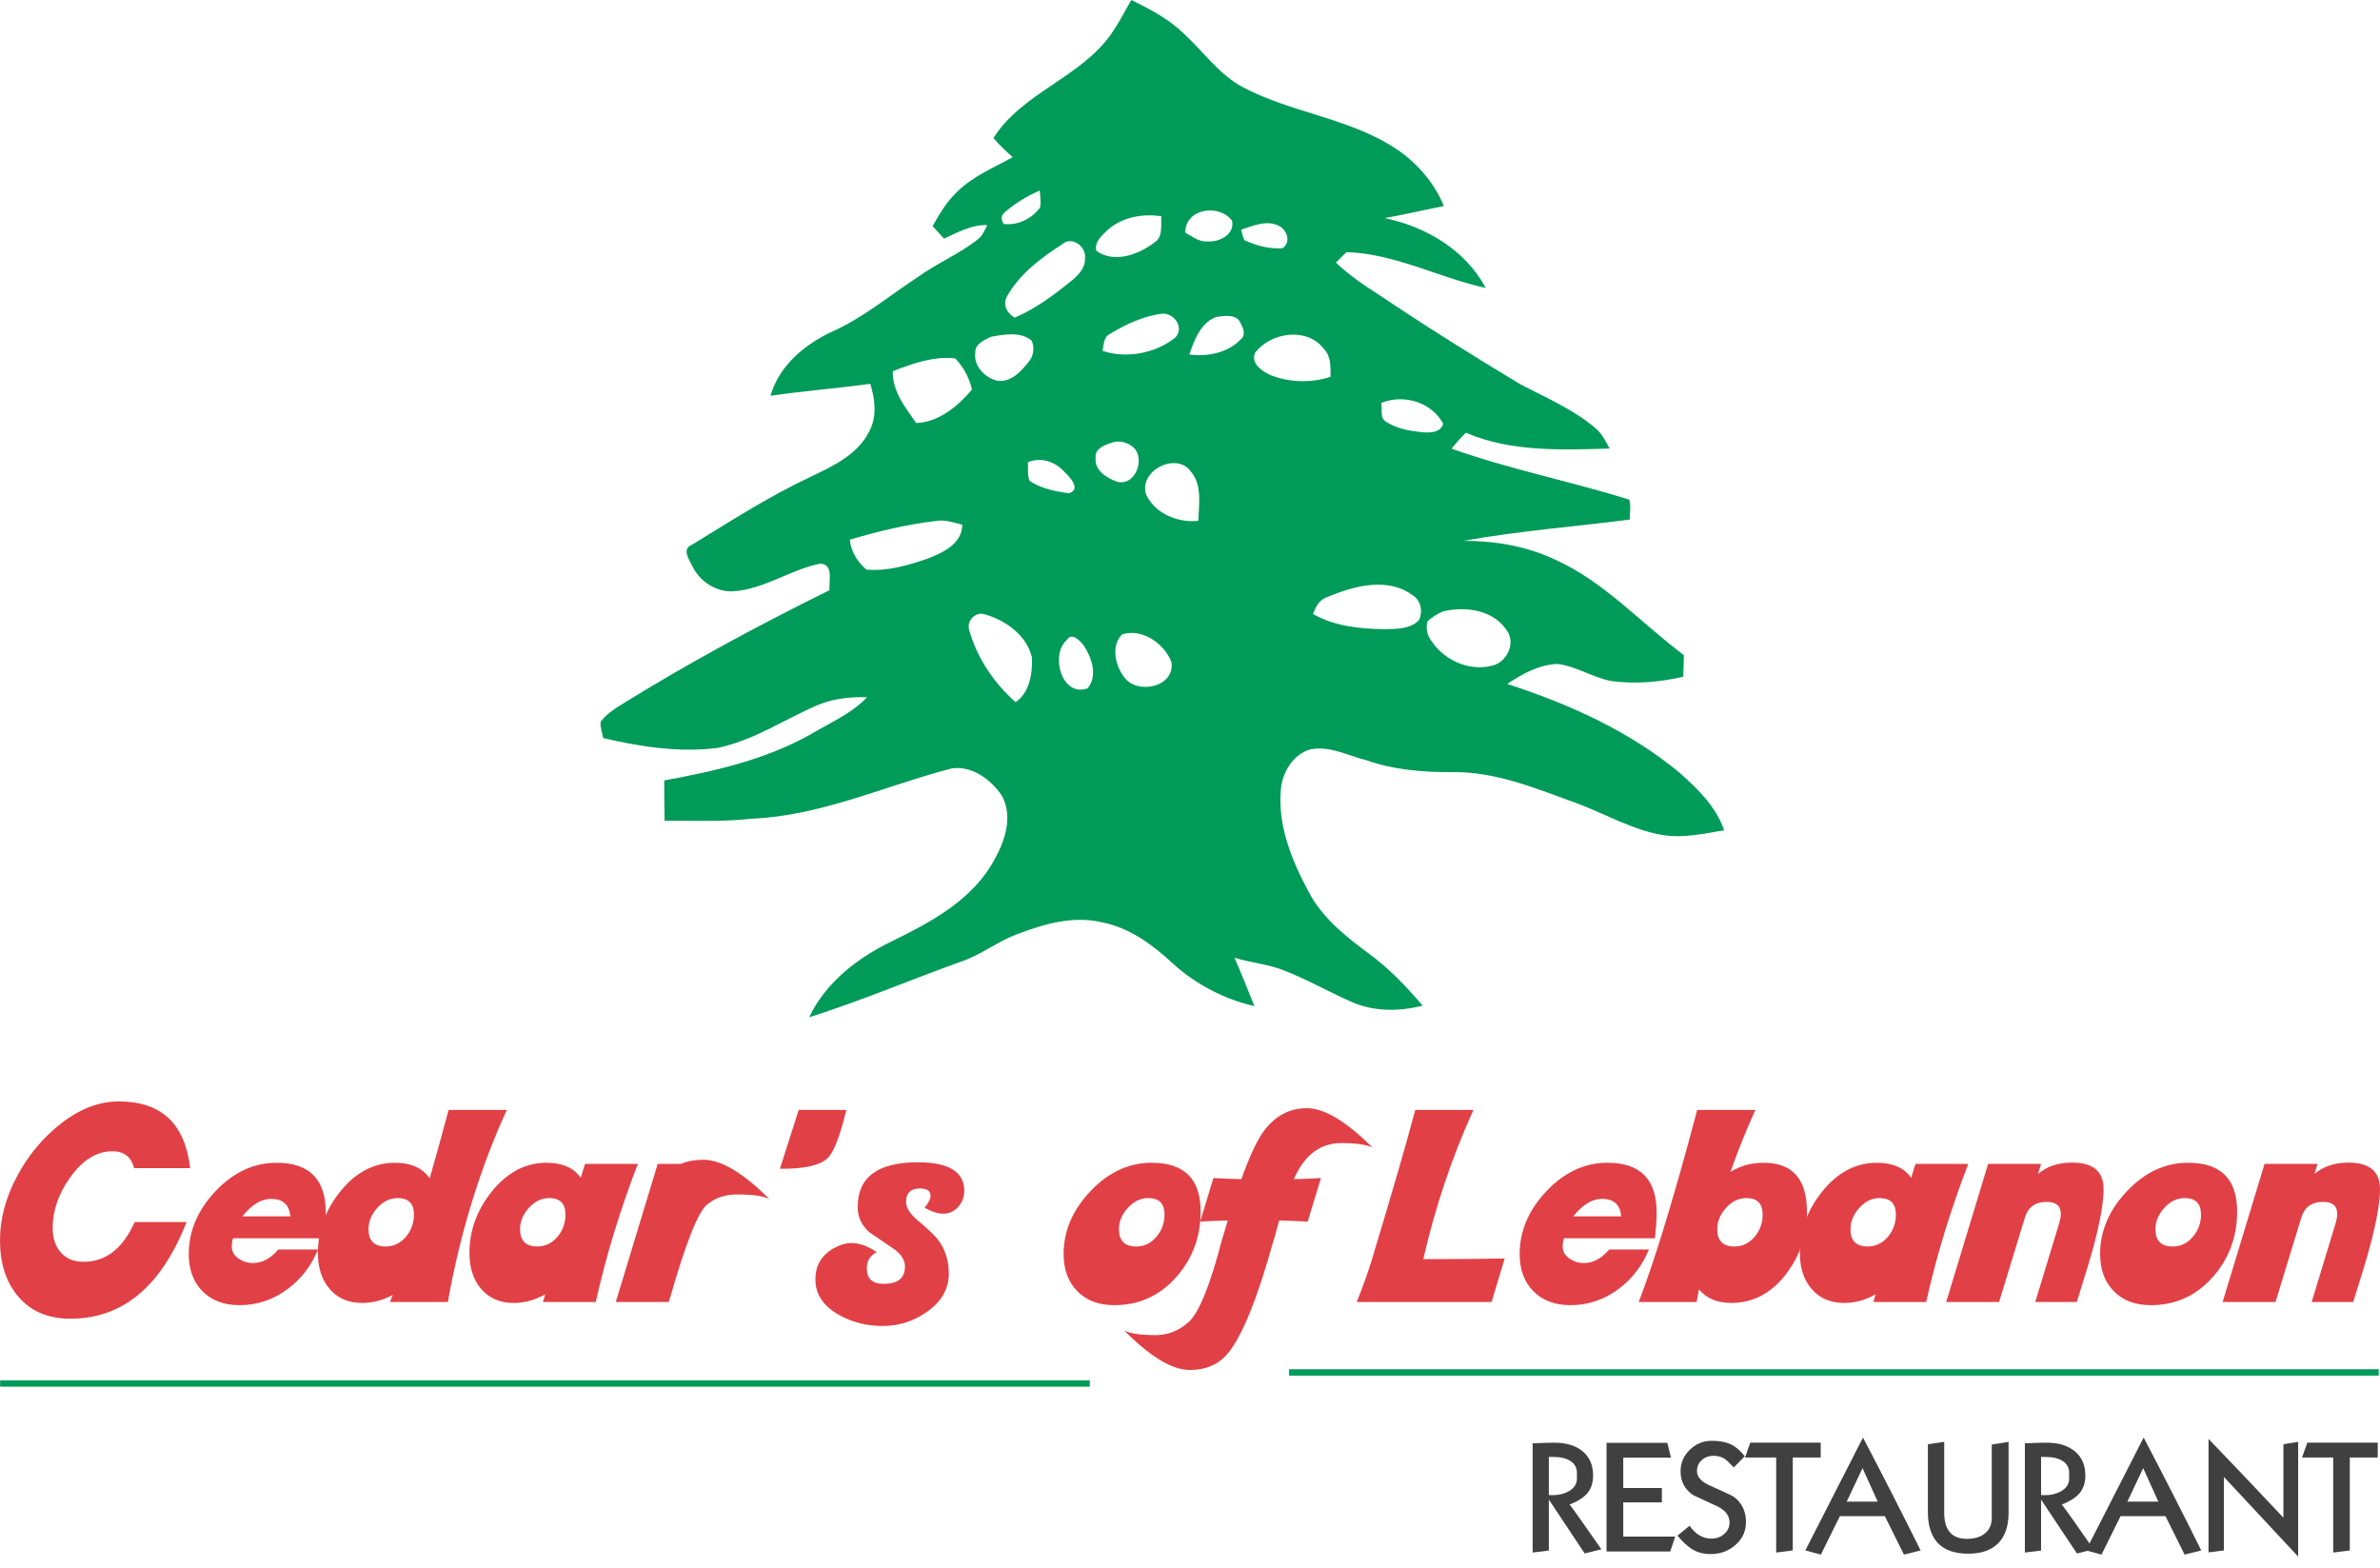 <svg width="208" height="137" viewBox="0 0 208 137" fill="none" xmlns="http://www.w3.org/2000/svg">
<path d="M97.13 2.944C97.782 2.007 98.295 0.983 98.874 -6.65465e-06C100.502 0.802 102.144 1.65 103.453 2.934C105.175 4.501 106.533 6.518 108.632 7.626C112.968 9.916 118.103 10.33 122.197 13.133C123.941 14.35 125.372 16.025 126.188 17.999C124.459 18.358 122.743 18.749 121.009 19.062C124.612 19.803 128.078 21.843 129.845 25.163C125.753 24.274 121.924 22.161 117.678 22.035C117.367 22.338 117.058 22.641 116.752 22.947C117.88 24.016 119.164 24.908 120.479 25.738C124.513 28.451 128.635 31.035 132.8 33.541C135.047 34.736 137.44 35.729 139.403 37.388C139.985 37.864 140.321 38.551 140.679 39.2C136.474 39.315 132.066 39.516 128.115 37.818C127.654 38.243 127.254 38.727 126.852 39.207C131.932 41.01 137.245 42.059 142.387 43.66C142.552 44.227 142.431 44.826 142.431 45.408C137.58 46.033 132.695 46.402 127.882 47.267C130.622 47.257 133.367 47.718 135.864 48.883C140.203 50.824 143.408 54.45 147.164 57.253C147.145 57.881 147.131 58.509 147.109 59.138C145.055 59.618 142.925 59.799 140.824 59.519C139.196 59.213 137.778 58.224 136.12 58.025C134.497 58.076 133.043 58.896 131.725 59.773C137.107 61.514 142.397 63.887 146.78 67.524C148.368 68.936 149.983 70.491 150.679 72.56C148.921 72.854 147.145 73.258 145.357 72.981C142.615 72.537 140.206 71.063 137.624 70.132C134.165 68.874 130.645 67.412 126.897 67.477C124.381 67.487 121.828 67.291 119.439 66.444C117.814 66.053 116.216 65.138 114.498 65.491C113.008 65.928 112.083 67.475 111.945 68.955C111.649 72.106 112.872 75.164 114.343 77.884C115.508 80.163 117.552 81.789 119.564 83.287C121.36 84.582 122.891 86.208 124.336 87.883C122.293 88.408 120.051 88.422 118.101 87.551C116.103 86.665 114.199 85.575 112.159 84.785C110.78 84.25 109.29 84.135 107.884 83.697C108.507 85.088 109.056 86.514 109.629 87.928C106.97 87.312 104.49 86.021 102.473 84.177C100.716 82.549 98.69 81.059 96.288 80.598C93.8 80.008 91.243 80.742 88.922 81.631C87.192 82.259 85.736 83.46 83.983 84.04C79.552 85.632 75.209 87.485 70.714 88.902C72.175 85.843 74.962 83.697 77.952 82.257C81.407 80.562 85.082 78.598 86.944 75.054C87.868 73.412 88.538 71.275 87.543 69.513C86.586 68.115 84.953 66.898 83.178 67.152C77.357 68.668 71.745 71.308 65.651 71.55C63.137 71.84 60.605 71.704 58.081 71.729C58.055 70.553 58.055 69.376 58.052 68.202C62.44 67.402 66.865 66.398 70.794 64.207C72.498 63.182 74.387 62.394 75.781 60.933C74.321 60.884 72.834 61.049 71.474 61.611C68.556 62.861 65.855 64.721 62.707 65.362C59.358 65.794 55.979 65.256 52.715 64.503C52.636 64.03 52.438 63.566 52.494 63.082C52.913 62.487 53.527 62.082 54.123 61.688C60.066 57.999 66.224 54.672 72.491 51.58C72.415 50.784 72.889 49.26 71.653 49.267C69.056 49.787 66.769 51.505 64.069 51.676C62.565 51.758 61.141 50.798 60.499 49.462C60.222 48.88 59.565 47.998 60.457 47.615C63.829 45.56 67.161 43.401 70.743 41.72C72.719 40.767 74.952 39.769 75.973 37.691C76.667 36.407 76.465 34.88 76.061 33.541C73.159 33.946 70.237 34.157 67.338 34.588C68.082 31.962 70.329 30.092 72.721 28.981C75.442 27.778 77.719 25.842 80.19 24.227C81.872 23.006 83.828 22.213 85.458 20.914C85.878 20.611 86.045 20.105 86.289 19.671C84.915 19.622 83.71 20.305 82.503 20.855C82.174 20.489 81.842 20.128 81.506 19.766C82.094 18.7 82.736 17.641 83.621 16.789C84.997 15.41 86.83 14.667 88.505 13.735C87.908 13.215 87.339 12.662 86.823 12.064C89.343 8.08 94.448 6.793 97.13 2.944ZM87.885 18.49C87.498 18.782 87.438 19.143 87.711 19.571C88.941 19.73 90.158 19.117 90.892 18.147C90.998 17.65 90.903 17.147 90.873 16.65C89.796 17.121 88.774 17.723 87.885 18.49ZM103.592 20.335C104.203 20.658 104.799 21.168 105.538 21.095C106.559 21.18 107.935 20.489 107.674 19.29C106.575 17.782 103.563 18.202 103.592 20.335ZM96.81 20.091C96.314 20.581 95.624 21.128 95.814 21.917C97.358 23.039 99.483 22.26 100.864 21.21C101.676 20.726 101.433 19.688 101.499 18.9C99.864 18.648 98.074 18.97 96.81 20.091ZM108.477 20.072C108.533 20.389 108.629 20.693 108.757 20.99C109.794 21.46 110.945 21.788 112.096 21.688C112.813 21.171 112.524 20.243 111.898 19.806C110.816 19.164 109.556 19.704 108.477 20.072ZM92.84 21.342C91.007 22.516 89.169 23.898 88.056 25.813C87.593 26.564 87.964 27.355 88.678 27.757C90.516 26.981 92.117 25.771 93.663 24.526C94.245 24.037 94.857 23.411 94.821 22.585C94.979 21.588 93.696 20.578 92.84 21.342ZM96.989 29.195C96.429 29.468 96.478 30.146 96.36 30.663C98.447 31.36 100.927 30.882 102.657 29.554C103.568 28.727 102.657 27.34 101.578 27.409C99.937 27.619 98.387 28.333 96.989 29.195ZM103.94 30.981C105.512 31.192 107.3 30.847 108.429 29.663C108.888 29.303 108.684 28.701 108.437 28.291C108.138 27.418 107.039 27.595 106.326 27.691C104.94 28.181 104.375 29.708 103.94 30.981ZM86.612 29.432C86.029 29.712 85.188 30.054 85.237 30.83C85.068 31.972 86.071 33.009 87.118 33.261C88.325 33.468 89.228 32.478 89.899 31.623C90.33 31.129 90.442 30.343 90.155 29.757C89.181 28.962 87.753 29.218 86.612 29.432ZM109.677 30.844C109.307 31.792 110.307 32.445 111.044 32.785C112.694 33.437 114.594 33.482 116.28 32.929C116.277 32.094 116.346 31.159 115.712 30.508C114.262 28.55 111.037 29.026 109.677 30.844ZM78.025 32.442C77.981 34.19 79.117 35.614 80.072 36.969C82.045 36.901 83.727 35.492 84.945 34.045C84.72 33.038 84.204 32.061 83.477 31.32C81.599 31.106 79.748 31.771 78.025 32.442ZM120.717 35.215C120.828 35.762 120.555 36.551 121.157 36.871C122.087 37.469 123.212 37.661 124.299 37.776C124.964 37.825 125.904 37.825 126.129 37.035C125.127 35.141 122.661 34.411 120.717 35.215ZM97.078 38.717C96.488 38.898 95.647 39.259 95.754 40.008C95.624 41.111 96.749 41.793 97.647 42.102C99.274 42.52 100.177 39.927 98.949 39.008C98.42 38.61 97.702 38.459 97.078 38.717ZM89.833 40.395C89.873 40.937 89.751 41.529 89.995 42.036C91.003 42.701 92.231 42.941 93.408 43.111C94.507 42.763 93.544 41.749 93.061 41.273C92.254 40.358 91.003 39.904 89.833 40.395ZM100.18 43.253C100.97 44.899 102.966 45.711 104.726 45.52C104.773 44.076 105.088 42.388 104.062 41.191C102.782 39.443 99.443 41.174 100.18 43.253ZM74.269 47.165C74.362 48.198 74.94 49.119 75.722 49.777C77.578 49.942 79.423 49.392 81.16 48.787C82.463 48.271 84.097 47.485 84.097 45.852C83.358 45.681 82.618 45.395 81.847 45.52C79.275 45.829 76.742 46.422 74.269 47.165ZM115.995 52.178C115.306 52.396 114.988 53.034 114.755 53.66C116.64 54.739 118.863 54.956 120.992 54.985C122.023 54.966 123.24 54.992 124.012 54.196C124.367 53.432 124.186 52.459 123.44 52.005C121.227 50.396 118.301 51.219 115.995 52.178ZM126.141 53.425C125.624 53.639 125.134 53.933 124.736 54.328C124.612 54.904 124.72 55.531 125.092 55.999C126.222 57.729 128.487 58.733 130.511 58.147C131.758 57.782 132.501 56.114 131.645 55.038C130.464 53.288 128.056 52.968 126.141 53.425ZM84.72 55.121C85.407 57.531 86.889 59.717 88.764 61.364C89.991 60.512 90.247 58.841 90.184 57.45C89.734 55.521 87.901 54.225 86.099 53.695C85.237 53.392 84.421 54.295 84.72 55.121ZM98.052 55.45C97.078 56.45 97.462 58.147 98.238 59.161C99.351 60.763 102.726 60.055 102.377 57.851C101.752 56.225 99.772 54.86 98.052 55.45ZM93.231 55.93C91.758 57.229 92.791 60.973 95.05 60.154C95.965 59.065 95.41 57.469 94.714 56.41C94.37 55.982 93.689 55.225 93.231 55.93Z" fill="#009B58"/>
<path d="M16.62 102.085H11.728C11.461 101.102 10.832 100.61 9.839 100.61C8.434 100.61 7.185 101.391 6.091 102.953C5.099 104.368 4.603 105.819 4.603 107.308C4.603 108.19 4.833 108.897 5.292 109.43C5.769 109.99 6.445 110.271 7.318 110.271C9.247 110.271 10.731 109.113 11.769 106.798H16.303C14.098 112.43 10.713 115.245 6.146 115.245C4.18 115.245 2.646 114.58 1.543 113.248C0.514 112.007 0 110.386 0 108.382C0 106.508 0.505 104.63 1.516 102.746C2.471 100.964 3.721 99.462 5.264 98.24C6.937 96.916 8.645 96.255 10.391 96.255C14.094 96.255 16.17 98.198 16.62 102.085Z" fill="#E14046"/>
<path d="M25.371 106.302C25.289 105.282 24.728 104.772 23.69 104.772C22.826 104.772 21.99 105.282 21.182 106.302H25.371ZM28.472 105.985C28.472 106.526 28.422 107.271 28.321 108.217H20.369C20.295 108.429 20.258 108.672 20.258 108.948C20.258 109.379 20.465 109.733 20.878 110.008C21.246 110.257 21.655 110.381 22.105 110.381C22.913 110.381 23.654 109.986 24.324 109.195H27.797C27.199 110.638 26.299 111.8 25.096 112.682C23.846 113.601 22.459 114.061 20.934 114.061C19.583 114.061 18.506 113.657 17.702 112.848C16.898 112.039 16.496 110.955 16.496 109.595C16.496 107.584 17.277 105.75 18.839 104.097C20.401 102.443 22.183 101.616 24.186 101.616C27.043 101.616 28.472 103.072 28.472 105.985Z" fill="#E14046"/>
<path d="M36.176 106.145C36.176 105.184 35.702 104.703 34.756 104.703C34.086 104.703 33.493 104.987 32.978 105.555C32.464 106.122 32.207 106.745 32.207 107.423C32.207 108.43 32.707 108.934 33.709 108.934C34.416 108.934 35.013 108.641 35.5 108.055C35.95 107.506 36.176 106.869 36.176 106.145ZM44.293 96.999C41.932 102.162 40.214 107.758 39.138 113.785H34.081L34.329 113.164C33.465 113.634 32.579 113.867 31.669 113.867C30.429 113.867 29.46 113.44 28.762 112.586C28.109 111.796 27.783 110.767 27.783 109.499C27.783 107.57 28.417 105.801 29.685 104.193C31.044 102.475 32.657 101.616 34.522 101.616C35.918 101.616 36.929 102.071 37.553 102.98C38.078 101.152 38.629 99.158 39.208 96.999H44.293Z" fill="#E14046"/>
<path d="M49.42 106.145C49.42 105.184 48.946 104.703 48 104.703C47.33 104.703 46.736 104.987 46.222 105.555C45.708 106.123 45.45 106.745 45.45 107.423C45.45 108.43 45.951 108.934 46.953 108.934C47.66 108.934 48.257 108.641 48.744 108.055C49.194 107.506 49.42 106.869 49.42 106.145ZM55.745 101.712C54.192 105.737 52.966 109.761 52.066 113.785H47.449L47.655 113.109C46.764 113.615 45.85 113.867 44.913 113.867C43.672 113.867 42.703 113.44 42.005 112.586C41.353 111.796 41.027 110.767 41.027 109.499C41.027 107.57 41.661 105.801 42.929 104.193C44.288 102.475 45.9 101.616 47.766 101.616C49.135 101.616 50.132 102.052 50.757 102.926L51.129 101.712H55.745Z" fill="#E14046"/>
<path d="M67.238 104.786C66.706 104.52 65.769 104.386 64.429 104.386C63.373 104.386 62.486 104.689 61.77 105.295C60.98 105.967 59.897 108.722 58.519 113.564L58.505 113.566L58.439 113.785H53.816L57.481 101.712H59.521C60.081 101.474 60.738 101.354 61.492 101.354C63.026 101.354 64.942 102.498 67.238 104.786Z" fill="#E14046"/>
<path d="M73.964 96.999C73.421 99.269 72.879 100.67 72.338 101.203C71.685 101.845 70.293 102.158 68.161 102.14L69.802 96.999H73.964Z" fill="#E14046"/>
<path d="M84.272 104.069C84.272 104.602 84.097 105.068 83.748 105.468C83.399 105.868 82.958 106.067 82.425 106.067C81.957 106.067 81.415 105.893 80.799 105.544C81.148 105.13 81.323 104.786 81.323 104.51C81.323 104.079 81.015 103.862 80.399 103.862C79.591 103.862 79.187 104.262 79.187 105.062C79.187 105.539 79.508 106.054 80.151 106.605C81.088 107.395 81.685 107.961 81.943 108.3C82.595 109.136 82.921 110.142 82.921 111.318C82.921 112.65 82.274 113.767 80.978 114.667C79.811 115.476 78.534 115.88 77.147 115.88C75.75 115.88 74.478 115.558 73.33 114.915C71.952 114.144 71.262 113.109 71.262 111.814C71.262 110.602 71.79 109.697 72.847 109.099C73.398 108.787 73.917 108.631 74.405 108.631C75.112 108.631 75.852 108.897 76.624 109.43C76.044 109.715 75.756 110.188 75.756 110.85C75.756 111.75 76.247 112.2 77.23 112.2C78.47 112.2 79.09 111.695 79.09 110.684C79.09 110.096 78.732 109.559 78.015 109.072L76.017 107.721C75.309 107.114 74.956 106.371 74.956 105.489C74.956 102.88 76.711 101.575 80.22 101.575C82.921 101.575 84.272 102.407 84.272 104.069Z" fill="#E14046"/>
<path d="M101.774 106.145C101.774 105.184 101.301 104.703 100.355 104.703C99.684 104.703 99.089 104.987 98.57 105.555C98.051 106.122 97.791 106.745 97.791 107.423C97.791 108.43 98.292 108.934 99.294 108.934C100.01 108.934 100.608 108.641 101.085 108.055C101.544 107.505 101.774 106.869 101.774 106.145ZM104.93 105.874C104.93 108.07 104.232 109.967 102.835 111.566C101.375 113.229 99.56 114.061 97.392 114.061C96.032 114.061 94.953 113.654 94.153 112.841C93.354 112.028 92.955 110.941 92.955 109.582C92.955 107.579 93.737 105.75 95.304 104.097C96.87 102.443 98.651 101.616 100.644 101.616C103.501 101.616 104.93 103.035 104.93 105.874Z" fill="#E14046"/>
<path d="M119.952 100.293C119.419 100.027 118.509 99.894 117.224 99.894C115.376 99.894 113.994 100.945 113.075 103.049C113.847 103.028 114.637 102.996 115.445 102.953L114.288 106.757C113.433 106.714 112.602 106.682 111.793 106.66C111.637 107.206 111.476 107.795 111.311 108.424H111.297C109.91 113.422 108.591 116.693 107.342 118.236C106.533 119.228 105.412 119.725 103.979 119.725C102.454 119.725 100.543 118.576 98.246 116.28C98.779 116.546 99.689 116.679 100.975 116.679C102.078 116.679 103.051 116.293 103.896 115.522C104.815 114.676 105.798 112.219 106.846 108.148H106.859L107.3 106.66C106.464 106.679 105.661 106.711 104.889 106.757L106.046 102.953C106.827 102.999 107.64 103.031 108.485 103.049C109.193 101.083 109.836 99.7 110.415 98.901C111.407 97.532 112.675 96.848 114.219 96.848C115.744 96.848 117.655 97.997 119.952 100.293Z" fill="#E14046"/>
<path d="M131.501 109.981L130.357 113.785H118.574C119.153 112.325 119.604 111.056 119.925 109.981C121.688 104.147 122.943 99.82 123.687 96.999H128.773C126.898 101.116 125.437 105.461 124.39 110.036H125.768C127.229 110.036 129.14 110.018 131.501 109.981Z" fill="#E14046"/>
<path d="M141.685 106.302C141.602 105.282 141.041 104.772 140.004 104.772C139.14 104.772 138.304 105.282 137.495 106.302H141.685ZM144.785 105.985C144.785 106.526 144.735 107.271 144.634 108.217H136.683C136.609 108.429 136.572 108.672 136.572 108.948C136.572 109.379 136.779 109.733 137.192 110.008C137.559 110.257 137.968 110.381 138.419 110.381C139.227 110.381 139.967 109.986 140.638 109.195H144.111C143.513 110.638 142.612 111.8 141.409 112.682C140.159 113.601 138.772 114.061 137.247 114.061C135.897 114.061 134.82 113.657 134.016 112.848C133.211 112.039 132.81 110.955 132.81 109.595C132.81 107.584 133.591 105.75 135.153 104.097C136.714 102.443 138.497 101.616 140.5 101.616C143.357 101.616 144.785 103.072 144.785 105.985Z" fill="#E14046"/>
<path d="M154.047 106.145C154.047 105.184 153.574 104.703 152.628 104.703C151.957 104.703 151.364 104.987 150.85 105.555C150.335 106.122 150.078 106.745 150.078 107.423C150.078 108.43 150.579 108.934 151.58 108.934C152.288 108.934 152.885 108.641 153.372 108.055C153.821 107.506 154.047 106.869 154.047 106.145ZM157.92 105.916C157.92 107.909 157.327 109.697 156.142 111.277C154.846 113.004 153.229 113.867 151.291 113.867C150.078 113.867 149.141 113.472 148.479 112.682L148.273 113.785H143.215C144.621 110.146 146.325 104.552 148.328 96.999H153.413C152.605 98.772 151.879 100.578 151.236 102.416C152.081 101.883 153.05 101.616 154.143 101.616C156.661 101.616 157.92 103.049 157.92 105.916Z" fill="#E14046"/>
<path d="M165.692 106.145C165.692 105.184 165.219 104.703 164.273 104.703C163.602 104.703 163.009 104.987 162.495 105.555C161.98 106.123 161.723 106.745 161.723 107.423C161.723 108.43 162.223 108.934 163.225 108.934C163.932 108.934 164.53 108.641 165.017 108.055C165.467 107.506 165.692 106.869 165.692 106.145ZM172.018 101.712C170.464 105.737 169.239 109.761 168.338 113.785H163.721L163.928 113.109C163.037 113.615 162.123 113.867 161.185 113.867C159.945 113.867 158.976 113.44 158.278 112.586C157.625 111.796 157.299 110.767 157.299 109.499C157.299 107.57 157.933 105.801 159.201 104.193C160.56 102.475 162.173 101.616 164.038 101.616C165.407 101.616 166.404 102.052 167.029 102.926L167.401 101.712H172.018Z" fill="#E14046"/>
<path d="M183.842 103.917C183.842 105.057 183.553 106.715 182.974 108.893C182.716 109.867 182.225 111.497 181.499 113.785H177.872L179.975 106.855C180.063 106.552 180.107 106.298 180.107 106.096C180.107 105.388 179.695 105.034 178.872 105.034C177.874 105.034 177.238 105.494 176.963 106.415L174.711 113.785H170.088L173.754 101.712H178.384L178.109 102.595C178.881 101.933 179.878 101.602 181.1 101.602C182.928 101.602 183.842 102.374 183.842 103.917Z" fill="#E14046"/>
<path d="M192.358 106.145C192.358 105.184 191.885 104.703 190.939 104.703C190.268 104.703 189.673 104.987 189.154 105.555C188.635 106.122 188.375 106.745 188.375 107.423C188.375 108.43 188.876 108.934 189.878 108.934C190.594 108.934 191.191 108.641 191.669 108.055C192.128 107.505 192.358 106.869 192.358 106.145ZM195.514 105.874C195.514 108.07 194.816 109.967 193.419 111.566C191.959 113.229 190.144 114.061 187.976 114.061C186.616 114.061 185.537 113.654 184.737 112.841C183.938 112.028 183.539 110.941 183.539 109.582C183.539 107.579 184.321 105.75 185.888 104.097C187.454 102.443 189.235 101.616 191.228 101.616C194.085 101.616 195.514 103.035 195.514 105.874Z" fill="#E14046"/>
<path d="M208 103.917C208 105.057 207.711 106.715 207.132 108.893C206.874 109.867 206.383 111.497 205.657 113.785H202.03L204.133 106.855C204.221 106.552 204.265 106.298 204.265 106.096C204.265 105.388 203.853 105.034 203.03 105.034C202.032 105.034 201.396 105.494 201.121 106.415L198.869 113.785H194.246L197.912 101.712H202.542L202.267 102.595C203.039 101.933 204.036 101.602 205.257 101.602C207.086 101.602 208 102.374 208 103.917Z" fill="#E14046"/>
<path d="M135.718 130.665C136.229 130.665 136.686 130.555 137.087 130.334C137.572 130.061 137.815 129.69 137.815 129.222V128.72C137.815 128.274 137.631 127.93 137.262 127.688C136.894 127.445 136.381 127.324 135.724 127.324H135.36V130.658C135.453 130.663 135.572 130.665 135.718 130.665ZM133.945 126.133C134.72 126.097 135.36 126.08 135.863 126.08C136.899 126.08 137.72 126.334 138.324 126.841C138.928 127.348 139.23 128.047 139.23 128.938C139.23 129.556 139.072 130.063 138.755 130.46C138.437 130.857 137.91 131.197 137.173 131.479C137.482 131.867 138.408 133.173 139.952 135.396L138.494 135.76L135.36 131.049V135.508L133.945 135.68V126.133Z" fill="#404041"/>
<path d="M140.402 126.093H145.715L146.039 127.39H141.864V130.043H145.239V131.294H141.864V134.284H146.403L145.973 135.588H140.402V126.093Z" fill="#404041"/>
<path d="M147.66 133.338C148.19 134.088 148.827 134.463 149.572 134.463C150.005 134.463 150.376 134.327 150.687 134.057C150.998 133.786 151.154 133.453 151.154 133.057C151.154 132.45 150.782 131.97 150.039 131.618C149.916 131.56 149.231 131.243 147.984 130.667C147.243 130.177 146.873 129.478 146.873 128.569C146.873 127.845 147.142 127.222 147.681 126.699C148.218 126.175 148.858 125.914 149.598 125.914C150.274 125.914 150.829 126.017 151.263 126.222C151.697 126.427 152.104 126.774 152.484 127.264L151.524 128.243C151.149 127.851 150.896 127.608 150.763 127.516C150.486 127.322 150.15 127.225 149.757 127.225C149.343 127.225 148.998 127.35 148.722 127.602C148.447 127.853 148.309 128.171 148.309 128.554C148.309 129.066 148.679 129.487 149.42 129.818C150.682 130.382 151.368 130.703 151.478 130.778C152.219 131.298 152.59 132.048 152.59 133.027C152.59 133.808 152.288 134.467 151.683 135.006C151.079 135.544 150.351 135.813 149.499 135.813C148.873 135.813 148.326 135.667 147.858 135.376C147.492 135.147 147.074 134.756 146.602 134.205L147.66 133.338Z" fill="#404041"/>
<path d="M152.967 126.073H159.12V127.376H156.679V135.495L155.229 135.68V127.376H152.504L152.967 126.073Z" fill="#404041"/>
<path d="M164.1 131.227L162.777 128.303L161.394 131.227H164.1ZM162.816 125.63C164.568 128.969 166.246 132.258 167.852 135.495L166.396 135.859L164.725 132.498H160.8L159.134 135.86L157.775 135.495L162.816 125.63Z" fill="#404041"/>
<path d="M168.487 126.212L169.915 126.007V132.2C169.915 133.722 170.58 134.483 171.907 134.483C172.573 134.483 173.101 134.32 173.488 133.996C173.876 133.672 174.071 133.228 174.071 132.663V126.239L175.54 126.007V132.213C175.54 133.364 175.24 134.247 174.64 134.86C174.04 135.473 173.169 135.779 172.027 135.779C169.666 135.779 168.487 134.56 168.487 132.12V126.212Z" fill="#404041"/>
<path d="M178.736 130.665C179.247 130.665 179.704 130.555 180.105 130.334C180.59 130.061 180.833 129.69 180.833 129.222V128.72C180.833 128.274 180.649 127.93 180.281 127.688C179.912 127.445 179.399 127.324 178.742 127.324H178.379V130.658C178.471 130.663 178.59 130.665 178.736 130.665ZM176.963 126.133C177.739 126.097 178.379 126.08 178.882 126.08C179.918 126.08 180.738 126.334 181.343 126.841C181.947 127.348 182.249 128.047 182.249 128.938C182.249 129.556 182.09 130.063 181.773 130.46C181.455 130.857 180.928 131.197 180.191 131.479C180.5 131.867 181.426 133.173 182.97 135.396L181.513 135.76L178.379 131.049V135.508L176.963 135.68V126.133Z" fill="#404041"/>
<path d="M188.628 131.227L187.304 128.303L185.921 131.227H188.628ZM187.344 125.63C189.095 128.969 190.774 132.258 192.379 135.495L190.923 135.859L189.252 132.498H185.327L183.662 135.86L182.302 135.495L187.344 125.63Z" fill="#404041"/>
<path d="M193.014 125.749C194.486 127.266 196.667 129.56 199.558 132.631V126.212L200.848 126.007V136.033L194.357 129.072V135.495L193.014 135.667V125.749Z" fill="#404041"/>
<path d="M201.648 126.073H207.802V127.376H205.36V135.495L203.911 135.68V127.376H201.186L201.648 126.073Z" fill="#404041"/>
<path d="M112.659 119.939H207.89" stroke="#009B58" stroke-width="0.557"/>
<path d="M0.013 120.907H95.244" stroke="#009B58" stroke-width="0.557"/>
</svg>
